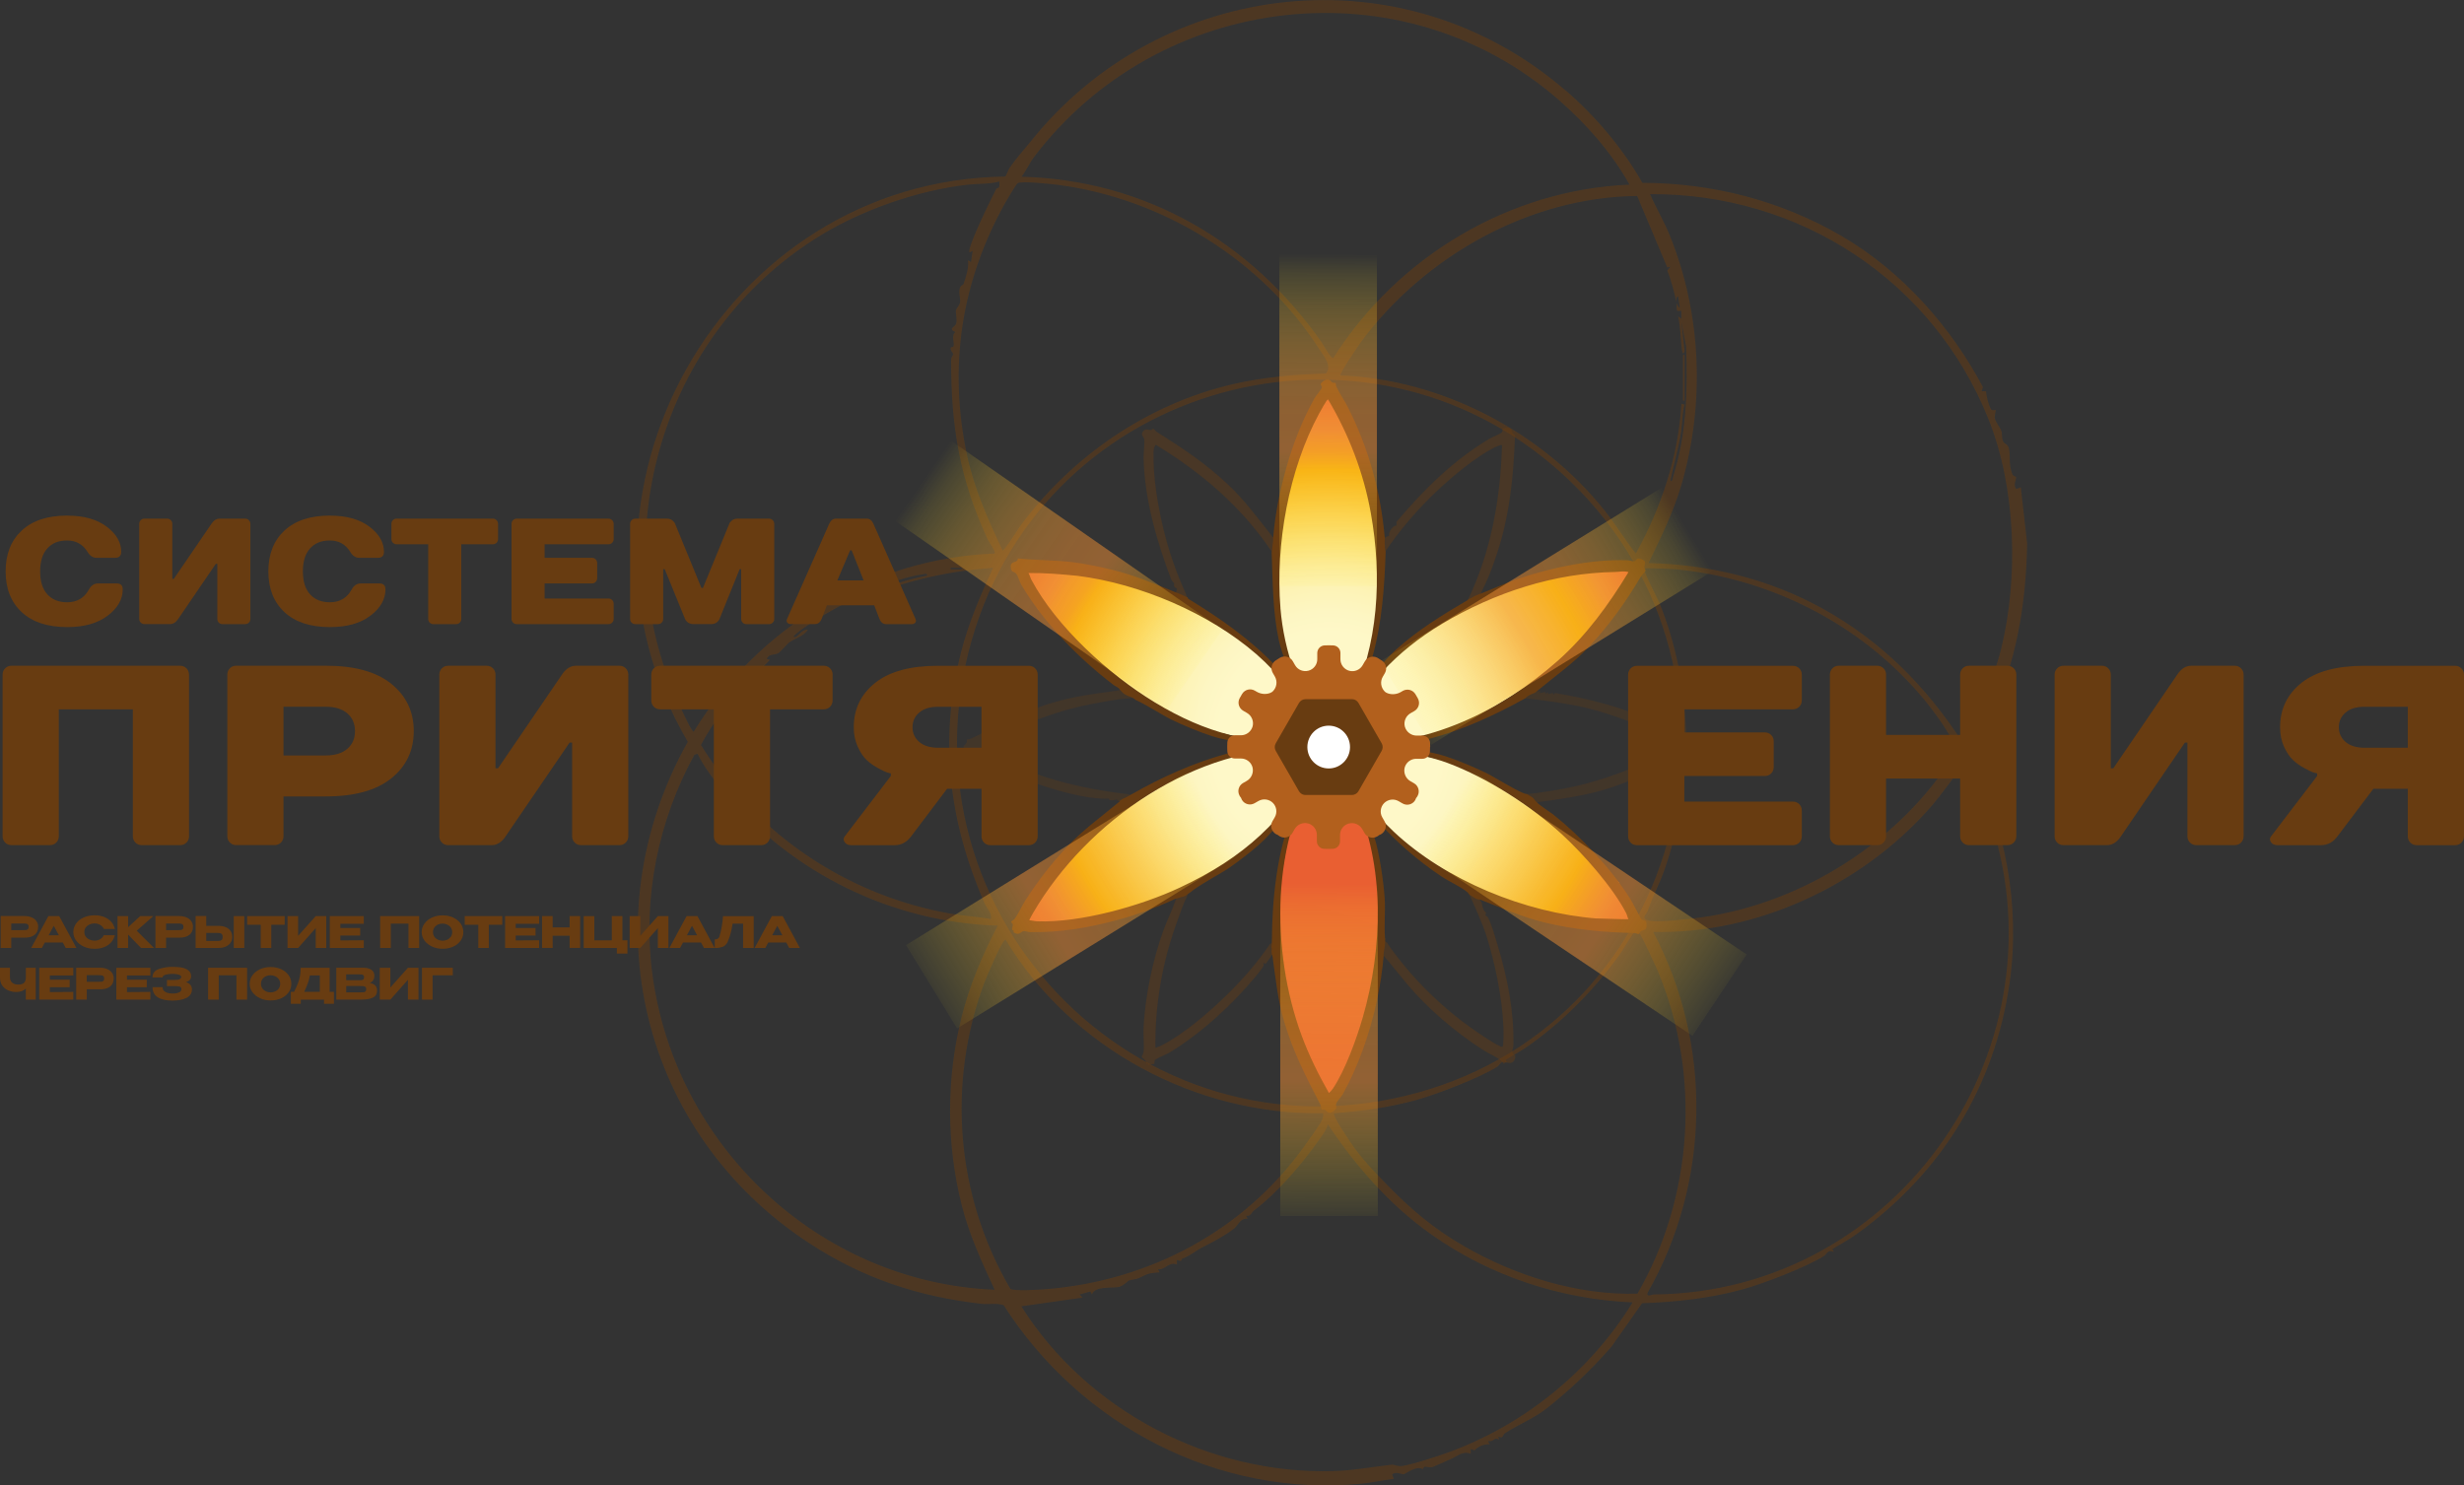 <?xml version="1.0" encoding="UTF-8"?> <svg xmlns="http://www.w3.org/2000/svg" width="136" height="82" viewBox="0 0 136 82" fill="none"><rect x="0" y="0" width="136" height="82" fill="#333333" stroke="none"/><g clip-path="url(#clip0_1137_88)"><g opacity="0.5"><path d="M86.438 5.01C88.069 6.422 89.582 8.209 90.651 10.094C94.515 10.105 98.254 11.069 101.591 12.997C105.054 14.999 107.762 18.172 109.448 21.375L109.37 21.595L109.619 21.602C109.63 21.87 109.757 22.349 109.887 22.584C109.952 22.7 110.126 22.618 110.149 22.642C110.176 22.667 110.079 22.939 110.102 23.077C110.14 23.302 110.377 23.567 110.456 23.77C110.527 23.95 110.473 24.173 110.56 24.365C110.632 24.525 110.816 24.498 110.878 24.745C110.981 25.16 110.845 25.637 111.077 26.191C111.125 26.305 111.279 26.291 111.279 26.347C111.279 26.528 111.115 26.733 111.279 26.995L111.538 26.907L111.887 30.001C111.832 33.325 111.288 36.672 109.816 39.671C109.469 40.38 108.997 41.037 108.672 41.739C110.706 45.472 111.523 50.046 110.918 54.265C110.097 59.992 107.157 64.744 102.508 68.106C102.078 68.416 101.597 68.687 101.138 68.954L101.215 69.115C100.881 68.95 100.816 69.251 100.671 69.342C99.713 69.941 97.38 70.85 96.205 71.175C94.386 71.677 92.519 71.877 90.633 71.946L88.946 74.343C87.854 75.598 86.666 76.723 85.386 77.738C84.657 78.315 83.841 78.618 83.064 79.124C82.934 79.209 82.972 79.472 82.697 79.298L82.739 79.472C82.444 79.313 82.487 79.61 82.131 79.561L82.218 79.734C81.871 79.716 81.554 79.877 81.395 80.071L81.176 79.995V80.256C80.715 80.078 80.448 80.4 80.048 80.561C79.853 80.639 79.133 80.975 79.081 80.987C78.779 81.064 78.609 80.839 78.535 81.113C78.217 80.868 77.54 81.387 77.483 81.388C77.311 81.39 77.094 81.225 76.839 81.388L76.927 81.648C76.334 81.706 75.738 81.851 75.148 81.909C67.26 82.682 59.64 78.69 55.395 72.053C54.995 71.918 54.576 72.026 54.169 71.978C50.68 71.576 47.647 70.579 44.668 68.632C35.371 62.556 32.494 50.701 37.963 40.952C30.017 27.396 39.911 9.938 55.486 9.748C55.587 9.601 55.634 9.399 55.731 9.256C56.086 8.742 56.516 8.274 56.889 7.81C64.088 -1.187 77.421 -2.787 86.433 5.015L86.438 5.01ZM86.073 5.549C77.388 -2.061 63.992 -0.439 57.069 8.672C56.818 9.004 56.644 9.432 56.375 9.758C63.19 9.929 69.057 13.349 72.926 18.869C73.044 19.038 73.449 19.802 73.591 19.767C77.139 14.173 83.29 10.475 89.942 10.194C88.944 8.421 87.59 6.881 86.071 5.549H86.073ZM55.136 10.348C55.184 10.239 55.16 10.134 55.16 10.022C54.592 10.176 53.974 10.13 53.385 10.198C50.667 10.511 47.662 11.566 45.371 12.948C37.132 17.922 33.512 28.328 36.882 37.457C37.016 37.82 38.108 40.398 38.291 40.393C41.824 34.625 48.114 30.811 54.9 30.56C54.985 30.482 54.567 29.885 54.514 29.773C52.961 26.416 52.491 23.545 52.498 19.867C52.498 19.726 52.614 19.595 52.611 19.555C52.598 19.459 52.455 19.379 52.468 19.207C52.471 19.158 52.607 19.169 52.627 19.12C52.699 18.933 52.484 18.51 52.734 18.332C52.3 18.143 52.715 18.06 52.777 17.86C52.844 17.644 52.728 17.263 52.77 17.116C52.811 16.969 52.967 16.875 52.992 16.672C53.025 16.414 52.885 16.206 52.983 15.895C53.037 15.728 53.155 15.754 53.189 15.658C53.316 15.302 53.498 14.723 53.424 14.373L53.596 14.462L53.683 13.85L53.511 13.939C53.348 13.71 54.764 10.862 54.986 10.432C55.014 10.381 55.124 10.374 55.135 10.35L55.136 10.348ZM73.188 20.624C73.537 20.186 73.067 19.662 72.805 19.254C69.652 14.355 64.177 10.96 58.404 10.207C58.049 10.159 56.37 9.978 56.171 10.114C56.073 10.181 55.563 11.052 55.462 11.236C53.052 15.574 52.327 20.257 53.383 25.164C53.777 27 54.542 28.7 55.335 30.384C55.42 30.45 56.202 29.192 56.304 29.05C59.152 25.196 63.324 22.317 68.014 21.217C69.717 20.818 71.445 20.678 73.188 20.62V20.624ZM108.332 41.003C109.133 39.312 110.013 37.617 110.462 35.784C111.422 31.849 111.263 26.924 109.764 23.164C106.705 15.487 99.317 10.666 91.074 10.718C91.408 11.479 91.844 12.212 92.157 12.983C93.922 17.329 94.115 22.271 92.804 26.77C92.363 28.283 91.671 29.673 90.989 31.083C94.361 31.168 97.635 31.959 100.588 33.592C103.837 35.389 106.325 37.9 108.336 41.005L108.332 41.003ZM92.546 16.723C92.405 16.131 92.256 15.501 92.025 14.935L92.197 14.721L92.023 14.763L90.363 10.818C84.433 10.88 78.683 14.119 75.163 18.818C75.033 18.993 73.901 20.651 73.984 20.726C79.564 20.943 85.08 23.823 88.553 28.169C89.17 28.94 89.678 29.785 90.289 30.56C91.687 28.032 92.638 25.195 92.806 22.293L92.978 22.335C92.842 22.796 92.864 23.326 92.793 23.805C92.659 24.737 92.37 25.636 92.198 26.557C92.323 26.577 92.316 26.407 92.345 26.316C93.088 24.012 93.159 21.517 93.064 19.12L92.806 17.77L92.981 19.377C92.891 19.693 92.838 19.366 92.826 19.27C92.75 18.67 92.759 18.06 92.627 17.465L92.802 17.594V17.158L92.584 17.165C92.497 17.033 92.571 16.841 92.544 16.723C92.546 16.739 92.656 17.015 92.716 16.984L92.629 16.376C92.488 16.349 92.531 16.65 92.544 16.724L92.546 16.723ZM86.698 26.595C76.054 16.307 58.373 20.747 53.86 34.605C48.861 49.956 62.712 64.626 78.271 60.315C93.061 56.216 97.776 37.301 86.698 26.594V26.595ZM53.079 31.344H52.473V31.429H53.079V31.344ZM54.815 31.342C52.477 31.52 50.166 31.999 48.002 32.904C47.783 32.914 47.794 32.89 47.984 32.797C48.953 32.328 50.117 31.992 51.173 31.774C51.193 31.614 50.989 31.7 50.895 31.712C49.365 31.907 46.941 33.082 45.597 33.881C45.125 34.162 44.331 34.648 43.935 34.998C43.859 35.066 43.684 35.191 43.932 35.169C44.093 35.044 44.351 34.697 44.583 34.777C44.349 35.133 43.859 35.251 43.57 35.458C43.451 35.543 43.095 35.966 42.986 36.044C42.789 36.187 42.42 36.06 42.326 36.385L42.5 36.428C42.31 36.615 42.126 36.809 41.936 36.996C41.869 37.062 41.713 37.051 41.659 37.105C41.599 37.163 41.603 37.352 41.466 37.483C41.297 37.644 41.156 37.481 41.026 37.646L41.2 37.731C40.238 38.758 39.346 39.878 38.688 41.126C41.717 46.04 46.781 49.447 52.475 50.44C53.211 50.569 53.956 50.6 54.688 50.743C54.775 50.427 54.457 50.13 54.343 49.87C52.374 45.345 51.817 40.872 53.039 36.033C53.451 34.401 54.12 32.857 54.818 31.335L54.815 31.342ZM104.739 37.038C101.454 33.863 97.059 31.863 92.5 31.429C92.323 31.413 90.893 31.337 90.808 31.384C90.667 31.462 90.765 31.495 90.794 31.573C91.025 32.215 91.461 32.93 91.719 33.605C93.466 38.187 93.486 43.329 91.891 47.96C91.615 48.762 91.191 49.538 90.938 50.308C90.895 50.442 90.472 50.758 91.108 50.839C91.696 50.916 93.243 50.736 93.878 50.649C99.471 49.883 104.944 46.414 107.902 41.585C107.94 41.523 108.07 41.525 108.077 41.467C107.291 39.852 106.027 38.277 104.739 37.034V37.038ZM38.506 41.612L38.327 41.667C36.336 45.301 35.47 49.529 35.993 53.664C37.208 63.265 45.234 70.804 54.9 71.202C54.196 69.687 53.497 68.168 53.084 66.54C52.231 63.171 52.227 59.551 53.066 56.179C53.507 54.407 54.229 52.708 55.073 51.1C49.248 50.925 43.709 48.205 39.983 43.745C39.446 43.102 38.866 42.369 38.504 41.614L38.506 41.612ZM91.246 51.447C94.533 57.653 94.415 65.276 90.936 71.372C90.868 71.635 91.177 71.461 91.287 71.461C104.835 71.349 114.288 57.624 109.699 44.811C109.361 43.866 108.911 42.964 108.506 42.048C107.817 42.906 107.202 43.835 106.47 44.659C102.705 48.898 96.937 51.576 91.246 51.447ZM76.468 65.314C77.804 66.704 79.094 67.805 80.777 68.779C83.63 70.429 87.064 71.516 90.378 71.419C93.462 66.078 93.891 59.353 91.519 53.65C91.403 53.372 90.577 51.556 90.466 51.485C90.369 51.422 90.298 51.425 90.201 51.485C90.103 51.545 89.521 52.534 89.369 52.741C87.978 54.642 86.398 56.265 84.471 57.66C84.04 57.97 83.559 58.241 83.1 58.507L83.178 58.669C82.844 58.504 82.778 58.805 82.634 58.896C81.675 59.495 79.343 60.404 78.168 60.728C76.687 61.137 75.168 61.347 73.637 61.456C73.512 61.599 74.604 63.156 74.779 63.398C75.318 64.138 75.85 64.671 76.468 65.316V65.314ZM73.029 61.454C66.028 61.578 59.127 57.87 55.507 51.881C55.352 51.774 54.411 54.038 54.339 54.232C52.251 59.808 52.766 66.03 55.769 71.155C55.979 71.285 57.348 71.2 57.693 71.173C63.416 70.725 68.65 67.959 72.008 63.256C72.234 62.94 72.863 62.093 72.982 61.797C73.029 61.681 73.046 61.578 73.029 61.454ZM90.117 71.899C86.134 71.73 82.236 70.442 78.987 68.139C76.698 66.517 74.839 64.392 73.29 62.064C73.226 62.352 73.011 62.635 72.839 62.879C71.867 64.265 70.547 65.814 69.189 66.847C69.066 66.939 69.053 67.163 68.778 67.114L68.862 67.279C68.433 67.253 68.353 67.627 68.126 67.812C67.645 68.201 66.978 68.551 66.432 68.825C65.956 69.062 65.741 69.307 65.238 69.493C65.202 69.505 65.276 69.712 64.958 69.545V69.808C64.508 69.629 64.305 70.131 63.916 70.07L64.003 70.242C63.6 70.278 63.452 70.267 63.083 70.452C62.671 70.659 62.765 70.576 62.336 70.685C62.24 70.708 62 71.008 61.731 71.053C61.345 71.117 60.413 70.991 60.271 71.461L60.177 71.298L59.581 71.463L59.752 71.635L56.37 72.116C60.002 77.886 66.775 81.41 73.591 81.214C74.676 81.183 75.729 80.984 76.797 80.862C76.951 80.844 77.13 80.966 77.381 80.933C77.925 80.862 79.363 80.391 79.936 80.182C84.12 78.661 87.783 75.696 90.112 71.9L90.117 71.899Z" fill="#683C11"></path><path d="M92.979 19.593H92.893V22.117H92.979V19.593Z" fill="#683C11"></path></g><path d="M73.306 21.723L74.714 24.166L75.998 28.59L76.175 32.988L75.523 36.666L74.611 38.929L73.447 40.999L73.049 40.716L71.639 38.118L70.668 34.813L70.326 31.11L70.921 26.969L71.986 23.498L73.306 21.723Z" fill="url(#paint0_radial_1137_88)"></path><path d="M73.375 60.823L71.967 58.38L70.685 53.957L70.506 49.56L71.16 45.882L72.07 43.619L73.236 41.547L73.634 41.83L75.042 44.428L76.013 47.733L76.355 51.436L75.76 55.577L74.697 59.05L73.375 60.823Z" fill="url(#paint1_radial_1137_88)"></path><path d="M90.259 50.741L87.447 50.79L82.97 49.769L79.052 47.791L76.166 45.432L74.635 43.536L73.397 41.507L73.836 41.295L76.785 41.32L80.135 42.072L83.527 43.57L86.845 46.102L89.353 48.72L90.259 50.741Z" fill="url(#paint2_radial_1137_88)"></path><path d="M56.391 31.607L59.202 31.558L63.679 32.578L67.595 34.557L70.483 36.916L72.012 38.813L73.253 40.841L72.813 41.052L69.864 41.028L66.514 40.275L63.122 38.778L59.804 36.247L57.295 33.629L56.391 31.607Z" fill="url(#paint3_radial_1137_88)"></path><path d="M56.572 50.821L57.97 48.381L61.132 45.076L64.826 42.755L68.314 41.52L70.715 41.204L73.078 41.21L73.033 41.698L71.503 44.214L69.146 46.695L66.132 48.818L62.273 50.333L58.758 51.108L56.572 50.821Z" fill="url(#paint4_radial_1137_88)"></path><path d="M90.134 31.553L88.691 33.937L85.478 37.176L81.76 39.457L78.368 40.887L75.846 41.193L73.539 41.012L73.595 40.535L75.172 38.074L77.567 35.644L80.605 33.558L84.467 32.059L87.973 31.284L90.134 31.553Z" fill="url(#paint5_radial_1137_88)"></path><g opacity="0.4"><path d="M63.119 25.285C63.172 27.59 63.868 29.954 64.654 32.021C64.658 32.032 64.804 32.19 64.812 32.21C64.817 32.226 64.774 32.3 64.806 32.371C64.85 32.462 64.956 32.478 64.964 32.493C64.967 32.5 64.953 32.54 64.945 32.587C64.916 32.7 64.889 32.763 64.913 32.772C64.998 32.805 65.41 32.953 65.497 32.984C65.557 33.006 65.473 32.877 65.452 32.774C64.918 31.6 64.493 30.382 64.197 29.125C63.891 27.831 63.642 26.312 63.669 24.982C63.673 24.835 63.687 24.663 63.797 24.558C66.271 26.058 68.471 27.935 70.111 30.335C70.145 30.381 70.234 30.495 70.234 30.486C70.243 30.391 70.288 30.214 70.305 30.121C70.321 30.029 70.332 29.969 70.325 29.876C70.321 29.836 70.325 29.798 70.326 29.758C70.33 29.727 70.207 29.595 70.169 29.544C69.419 28.599 68.703 27.621 67.824 26.79C66.538 25.574 65.341 24.788 63.855 23.846C63.786 23.803 63.705 23.69 63.671 23.676C63.617 23.652 63.579 23.738 63.539 23.739C63.407 23.743 63.246 23.645 63.119 23.779C62.926 23.986 63.098 24.097 63.143 24.207C63.204 24.356 63.112 25.039 63.117 25.287L63.119 25.285Z" fill="#683C11"></path><path d="M76.442 30.479C77.229 29.294 78.292 28.062 79.328 27.091C80.176 26.296 81.436 25.238 82.463 24.716C82.588 24.652 82.725 24.61 82.854 24.556C82.951 24.616 82.899 24.638 82.897 24.696C82.809 27.601 82.275 30.518 81.01 33.137C81.024 33.13 81.04 33.122 81.055 33.115C81.138 33.075 81.176 33.048 81.259 33.008C81.344 32.968 81.463 32.961 81.548 32.923C81.597 32.899 81.662 32.855 81.715 32.832C81.724 32.812 81.814 32.576 81.825 32.556C82.273 31.734 82.778 30.188 82.999 29.266C83.416 27.524 83.557 25.802 83.624 24.013C83.42 23.966 83.503 23.725 83.317 23.638C83.264 23.589 82.951 23.641 82.937 23.66C82.913 23.685 82.953 23.805 82.883 23.879C82.814 23.952 82.357 24.131 82.216 24.215C80.21 25.41 78.574 27.042 77.077 28.809V29.023C76.92 28.963 76.591 29.401 76.677 29.571L76.54 29.629L76.386 29.695C76.385 29.774 76.383 29.863 76.376 29.943C76.368 30.023 76.379 30.139 76.383 30.219C76.386 30.284 76.437 30.413 76.446 30.479H76.442Z" fill="#683C11"></path><path opacity="0.7" d="M93.458 40.972C93.32 40.698 93.172 40.856 92.982 40.798C92.876 40.765 92.541 40.478 92.386 40.391C91.228 39.743 89.957 39.252 88.683 38.887C87.741 38.618 86.779 38.415 85.811 38.255L85.781 38.359L85.701 38.255L85.459 38.314L85.43 38.21L85.331 38.31L85.298 38.206L84.98 38.259L85.03 38.159H85.025C85.001 38.176 84.783 38.145 84.754 38.159C84.714 38.178 84.596 38.156 84.564 38.183C84.495 38.239 84.414 38.285 84.332 38.319C84.247 38.355 84.22 38.497 84.143 38.546C85.472 38.689 87.012 38.896 88.292 39.277C89.382 39.6 91.281 40.288 92.199 40.928C92.259 40.97 92.451 41.123 92.433 41.195C92.31 41.289 92.169 41.371 92.033 41.447C90.409 42.385 88.278 43.158 86.439 43.514C85.886 43.621 84.828 43.803 84.226 43.837C84.238 43.844 84.215 43.897 84.229 43.904C84.303 43.95 84.396 43.993 84.457 44.057C84.52 44.122 84.569 44.171 84.649 44.218C84.685 44.24 84.707 44.287 84.745 44.303C85.92 44.147 87.354 43.951 88.491 43.614C90.305 43.075 91.445 42.371 93.087 41.598C93.147 41.571 93.259 41.58 93.275 41.563C93.295 41.542 93.275 41.429 93.308 41.373C93.375 41.257 93.557 41.177 93.454 40.972H93.458Z" fill="#683C11"></path><path d="M83.477 58.108C83.457 57.985 83.529 57.842 83.533 57.709C83.574 55.811 83.2 53.968 82.656 52.16C82.524 51.721 82.334 51.026 82.121 50.638C82.057 50.522 81.934 50.616 82.028 50.384C81.837 50.257 81.83 50.014 81.77 49.803C81.746 49.794 81.611 49.522 81.587 49.517C81.535 49.504 81.575 49.496 81.522 49.482C81.475 49.468 81.379 49.417 81.336 49.395C81.262 49.359 81.114 49.337 81.047 49.291C81.331 49.838 81.884 51.173 81.983 51.482C82.509 53.082 82.916 55.072 82.983 56.751C82.989 56.903 82.999 57.734 82.931 57.782C82.855 57.802 82.811 57.762 82.754 57.734C82.359 57.558 81.544 56.989 81.164 56.72C79.993 55.891 78.797 54.798 77.854 53.717C77.64 53.472 76.848 52.527 76.555 52.03C76.467 51.973 76.413 51.95 76.413 51.962C76.411 52.075 76.347 52.215 76.326 52.325C76.302 52.441 76.315 52.587 76.326 52.706C76.328 52.734 76.344 52.703 76.347 52.73C76.749 53.193 77.237 53.819 77.633 54.292C78.792 55.675 80.323 56.978 81.839 57.954C82.137 58.146 82.591 58.348 82.853 58.542C82.913 58.585 82.987 58.734 83.01 58.734C83.025 58.734 83.07 58.658 83.117 58.651C83.184 58.64 83.267 58.698 83.356 58.687C83.54 58.667 83.643 58.48 83.639 58.308C83.638 58.195 83.504 58.244 83.482 58.11L83.477 58.108Z" fill="#683C11"></path><path d="M70.226 52.49C70.226 52.452 70.208 52.431 70.21 52.392C70.21 52.36 70.194 52.298 70.19 52.266C70.186 52.227 70.208 52.097 70.212 52.06C70.213 52.039 70.119 52.1 70.087 52.128C69.364 53.191 68.516 54.153 67.592 55.042C66.63 55.969 65.337 57.076 64.155 57.691C64.095 57.722 63.797 57.861 63.771 57.832C63.751 55.421 64.155 53.096 64.984 50.843C65.12 50.476 65.306 49.908 65.496 49.536C65.559 49.389 65.641 49.248 65.547 49.277C65.442 49.31 65.042 49.522 64.939 49.564C64.927 49.569 64.905 49.654 64.871 49.743C64.668 50.306 64.399 50.848 64.196 51.409C63.607 53.055 63.22 54.953 63.117 56.7C63.093 57.112 63.162 57.68 63.12 58.059C63.108 58.181 63.014 58.295 63.014 58.357C63.014 58.38 63.305 58.558 63.274 58.731C63.392 58.642 63.357 58.781 63.399 58.789C63.459 58.763 63.697 58.745 63.712 58.729C63.735 58.703 63.695 58.584 63.766 58.507C63.842 58.426 64.4 58.201 64.563 58.103C66.024 57.217 67.409 55.996 68.572 54.744C68.78 54.521 69.718 53.476 69.756 53.28C69.765 53.238 69.705 53.173 69.72 53.162L69.865 53.207L70.1 52.877C70.25 52.692 70.221 52.683 70.212 52.601C70.208 52.561 70.222 52.527 70.221 52.489L70.226 52.49Z" fill="#683C11"></path><path opacity="0.7" d="M61.199 44.086C61.224 44.086 61.199 44.175 61.293 44.185C61.428 44.2 61.542 44.149 61.67 44.131L61.647 44.176C61.764 44.243 61.878 44.265 61.909 44.249C61.945 44.229 62.088 44.171 62.123 44.145C62.184 44.1 62.224 44.086 62.294 44.057C62.37 44.026 62.64 43.92 62.26 43.843C59.663 43.55 56.761 42.855 54.534 41.478C54.46 41.433 54.194 41.291 54.218 41.195C56.087 40.119 58.083 39.286 60.211 38.876C60.803 38.762 61.708 38.573 62.316 38.557C62.464 38.535 62.62 38.506 62.566 38.48C62.466 38.433 62.267 38.341 62.189 38.259C62.153 38.221 62.001 38.114 61.956 38.085C61.922 38.061 61.777 38.099 61.654 38.129C60.477 38.283 59.3 38.439 58.159 38.775C56.347 39.306 55.201 40.019 53.563 40.79C53.503 40.818 53.391 40.809 53.375 40.825C53.355 40.847 53.375 40.957 53.343 41.015C53.256 41.168 53.098 41.141 53.247 41.416C53.413 41.727 53.523 41.52 53.617 41.545C53.755 41.583 54.104 41.895 54.274 41.992C55.849 42.883 59.441 44.196 61.2 44.086H61.199Z" fill="#683C11"></path></g><path d="M90.608 50.758C90.546 50.7 90.107 49.818 89.984 49.625C88.923 47.947 87.248 46.165 85.693 44.935C85.632 44.886 84.849 44.369 84.833 44.289C84.829 44.289 84.827 44.285 84.824 44.283C84.744 44.233 84.708 44.151 84.647 44.082C84.583 44.011 84.495 43.971 84.415 43.92C84.366 43.89 84.316 43.864 84.269 43.832C84.265 43.832 84.26 43.832 84.256 43.832C83.97 43.832 82.459 42.879 82.048 42.681C81.379 42.358 80.479 41.974 79.777 41.747C78.815 41.436 77.814 41.387 76.828 41.166L78.88 40.79C80.752 40.299 82.507 39.478 84.193 38.548C84.225 38.511 84.26 38.477 84.297 38.45C84.368 38.399 84.453 38.355 84.533 38.321C84.616 38.285 84.713 38.257 84.786 38.199C84.804 38.185 84.818 38.17 84.835 38.156H84.833C85.8 37.346 86.845 36.623 87.709 35.697C88.836 34.492 89.72 33.258 90.564 31.836C90.629 31.725 90.785 31.589 90.814 31.529C90.855 31.446 90.76 31.409 90.758 31.326C90.754 31.135 90.911 31.012 90.649 30.89C90.282 30.722 90.333 30.972 90.21 30.985C90.082 30.996 89.944 30.93 89.812 30.927C87.85 30.87 85.751 31.31 83.894 31.919C83.052 32.195 82.26 32.58 81.432 32.886C81.356 32.925 81.285 32.972 81.207 33.008C81.168 33.028 81.128 33.044 81.092 33.066C81.07 33.079 81.043 33.093 81.021 33.11C81.019 33.113 81.018 33.117 81.016 33.122C79.635 33.935 78.253 34.779 77.062 35.857C76.319 36.53 75.742 37.355 75.08 38.105C75.308 37.477 75.584 36.853 75.765 36.209C76.279 34.38 76.42 32.346 76.481 30.45C76.472 30.422 76.463 30.395 76.456 30.366C76.438 30.288 76.44 30.204 76.436 30.123C76.432 30.036 76.421 29.951 76.429 29.863C76.434 29.798 76.434 29.735 76.434 29.669H76.429C76.21 27.156 75.537 24.737 74.404 22.493C74.21 22.112 73.932 21.713 73.756 21.335C73.729 21.275 73.738 21.163 73.722 21.146C73.7 21.125 73.588 21.146 73.532 21.114C73.445 21.063 73.449 20.981 73.313 20.954C73.174 20.927 72.952 21.072 72.901 21.19C72.872 21.255 72.974 21.311 72.957 21.395C72.939 21.488 72.634 21.849 72.552 21.992C71.885 23.177 71.373 24.5 71.003 25.808C70.645 27.071 70.379 28.359 70.276 29.673C70.272 29.669 70.269 29.664 70.267 29.66C70.267 29.686 70.267 29.711 70.27 29.736C70.279 29.831 70.27 29.921 70.249 30.012C70.227 30.116 70.231 30.221 70.22 30.326C70.214 30.381 70.202 30.435 70.189 30.488C70.249 32.099 70.245 33.781 70.587 35.356C70.793 36.307 71.276 37.167 71.527 38.107C71.164 37.686 70.838 37.228 70.459 36.82C69.048 35.312 67.336 34.126 65.582 33.055C65.569 33.03 65.559 33.004 65.548 32.979C65.519 32.968 65.49 32.955 65.463 32.943C65.401 32.914 65.342 32.885 65.28 32.859C65.177 32.816 65.074 32.776 64.973 32.73C64.973 32.73 64.973 32.734 64.975 32.734C63.79 32.253 62.622 31.754 61.375 31.453C60.717 31.295 59.899 31.121 59.234 31.039C58.22 30.914 57.187 30.936 56.171 30.827C56.211 31.103 55.764 30.93 55.786 31.291C55.808 31.642 55.97 31.52 56.095 31.678C56.184 31.789 56.279 32.128 56.379 32.297C57.639 34.414 59.527 36.334 61.476 37.824C61.588 37.909 61.758 37.943 61.819 38.094C61.821 38.094 61.823 38.096 61.825 38.098C61.87 38.129 61.904 38.17 61.939 38.21C62.015 38.295 62.116 38.353 62.219 38.401C62.326 38.45 62.441 38.48 62.543 38.54C62.592 38.569 62.635 38.602 62.678 38.638C63.222 38.878 64.264 39.537 64.604 39.702C65.276 40.028 66.206 40.419 66.915 40.645C67.855 40.947 68.858 40.997 69.824 41.215L67.773 41.591C65.9 42.1 64.121 42.901 62.44 43.861C62.436 43.861 62.432 43.861 62.427 43.861C62.402 43.881 62.376 43.901 62.344 43.915C62.268 43.951 62.199 44 62.121 44.033C62.045 44.066 61.966 44.095 61.897 44.144C61.863 44.169 61.83 44.194 61.792 44.216C61.783 44.22 61.776 44.225 61.767 44.229H61.819C60.847 45.045 59.807 45.784 58.936 46.706C58.077 47.615 57.294 48.618 56.616 49.672C56.408 49.995 56.22 50.425 56.01 50.721C55.961 50.788 55.824 50.843 55.817 50.881C55.806 50.934 55.894 50.988 55.902 51.037C55.916 51.113 55.847 51.213 55.865 51.322C55.871 51.355 55.94 51.356 55.945 51.369C55.959 51.396 55.922 51.454 55.961 51.48C56.267 51.674 56.35 51.423 56.493 51.404C56.594 51.389 56.721 51.456 56.838 51.458C58.516 51.489 60.068 51.22 61.678 50.788C62.792 50.491 63.875 50.086 64.918 49.598C64.917 49.604 64.915 49.609 64.913 49.614C64.98 49.591 65.049 49.569 65.117 49.549C65.23 49.518 65.354 49.498 65.454 49.437C65.497 49.411 65.531 49.375 65.573 49.346C65.607 49.321 65.647 49.299 65.683 49.277C66.123 48.889 67.455 48.185 67.857 47.903C68.359 47.551 68.969 47.087 69.431 46.684C70.263 45.962 70.896 45.051 71.623 44.227C71.569 44.487 71.408 44.701 71.316 44.946C70.471 47.145 70.218 49.611 70.2 51.959C70.2 51.959 70.2 51.961 70.198 51.962C70.204 52.03 70.196 52.095 70.187 52.162C70.182 52.202 70.176 52.24 70.176 52.28C70.176 52.314 70.189 52.349 70.191 52.383C70.193 52.427 70.18 52.469 70.182 52.512C70.182 52.552 70.187 52.59 70.191 52.63C70.195 52.666 70.198 52.703 70.204 52.739L70.225 52.71C70.399 53.955 70.524 55.23 70.889 56.435C71.411 58.157 72.064 59.398 72.87 60.971C72.916 61.059 72.912 61.186 72.95 61.245C72.984 61.3 73.071 61.242 73.122 61.269C73.236 61.329 73.281 61.465 73.472 61.42C73.554 61.402 73.729 61.251 73.753 61.191C73.782 61.12 73.72 61.039 73.746 60.941C73.782 60.808 74.031 60.558 74.116 60.405C74.993 58.827 75.624 56.987 76.002 55.221C76.176 54.408 76.299 53.594 76.371 52.766C76.371 52.752 76.367 52.739 76.367 52.724C76.362 52.614 76.385 52.503 76.407 52.394C76.431 52.276 76.447 52.16 76.449 52.041C76.449 51.971 76.45 51.903 76.456 51.834C76.449 51.812 76.443 51.792 76.443 51.777C76.391 51.064 76.474 50.302 76.427 49.576C76.367 48.671 76.132 47.083 75.863 46.227C75.693 45.684 75.205 44.811 75.127 44.305C75.123 44.28 75.127 44.254 75.127 44.229C75.394 44.554 75.646 44.929 75.928 45.258C75.964 45.3 76.027 45.314 76.058 45.35C77.065 46.484 78.295 47.539 79.562 48.386C79.978 48.664 80.638 48.952 80.996 49.257C81.019 49.277 81.047 49.311 81.077 49.359C81.123 49.404 81.189 49.437 81.238 49.471C81.318 49.527 81.403 49.582 81.493 49.622C81.555 49.649 81.62 49.658 81.683 49.672C81.678 49.663 81.674 49.656 81.679 49.653C82.865 50.123 84.034 50.634 85.279 50.934C86.954 51.335 88.487 51.465 90.208 51.509C90.29 51.511 90.394 51.572 90.45 51.563C90.492 51.556 90.503 51.453 90.562 51.414C90.693 51.331 90.868 51.374 90.882 51.13C90.906 50.71 90.716 50.859 90.609 50.758H90.608ZM79.595 34.436C82.468 32.721 85.787 31.627 89.152 31.576C89.387 31.573 89.622 31.507 89.885 31.584C88.801 33.373 87.552 35.087 85.983 36.477C82.838 39.261 78.797 41.228 74.523 41.052C74.398 41.046 73.751 41.006 73.728 40.892C73.769 40.774 73.816 40.651 73.876 40.542C75.306 37.895 77.015 35.978 79.597 34.436H79.595ZM70.674 33.565C70.388 30.063 71.135 25.906 72.816 22.816C72.876 22.707 73.234 22.046 73.301 22.048C74.444 23.977 75.263 26.093 75.66 28.312C76.295 31.839 76.096 35.61 74.501 38.862C74.382 39.105 73.451 40.716 73.299 40.716C73.187 40.623 73.109 40.504 73.033 40.38C71.74 38.301 70.874 36.02 70.672 33.563L70.674 33.565ZM63.703 38.751C61.217 37.243 58.299 34.592 56.925 32.001C56.864 31.883 56.838 31.749 56.766 31.634C57.677 31.623 58.583 31.701 59.485 31.79C62.921 32.228 66.73 33.843 69.352 36.12C70.552 37.163 71.881 38.798 72.597 40.215C72.722 40.464 72.863 40.732 72.872 41.019C72.744 40.99 72.61 41.059 72.496 41.059C69.043 41.064 66.658 40.545 63.7 38.751H63.703ZM65.105 49.008C62.957 50.014 59.61 50.954 57.243 50.861C57.095 50.856 56.963 50.812 56.818 50.807C56.798 50.787 56.995 50.446 57.028 50.389C59.993 45.309 66.047 41.099 72.07 41.333C72.218 41.338 72.841 41.382 72.905 41.467C72.954 41.589 72.845 41.747 72.785 41.856C70.885 45.309 68.674 47.339 65.107 49.007L65.105 49.008ZM75.212 56.187C74.863 57.382 74.264 59.037 73.585 60.075C73.518 60.177 73.44 60.26 73.35 60.34C72.766 59.313 72.243 58.253 71.834 57.143C70.137 52.53 70.104 46.261 72.983 42.106C73.04 42.024 73.342 41.614 73.424 41.67C73.825 42.489 74.387 43.289 74.769 44.111C76.463 47.778 76.328 52.36 75.212 56.185V56.187ZM88.107 50.705C84.182 50.391 79.808 48.617 76.926 45.913C75.886 44.938 74.481 43.213 73.915 41.906C73.885 41.834 73.742 41.402 73.775 41.369C73.903 41.398 74.037 41.329 74.151 41.329C75.998 41.328 78.161 41.474 79.904 42.122C82.072 42.926 84.509 44.494 86.21 46.058C87.391 47.145 89.022 48.981 89.754 50.407C89.81 50.518 89.827 50.643 89.885 50.754L88.109 50.703L88.107 50.705Z" fill="#683C11"></path><path d="M70.615 32.358H75.998V14.048H70.615V32.358Z" fill="url(#paint6_linear_1137_88)"></path><path d="M70.664 67.128H76.047V48.818H70.664V67.128Z" fill="url(#paint7_linear_1137_88)"></path><path d="M50.007 52.175L52.826 56.776L68.368 47.184L65.548 42.583L50.007 52.175Z" fill="url(#paint8_linear_1137_88)"></path><path d="M76.178 36.512L78.998 41.114L94.54 31.522L91.72 26.921L76.178 36.512Z" fill="url(#paint9_linear_1137_88)"></path><path d="M64.405 39.195L67.473 34.756L52.48 24.322L49.412 28.761L64.405 39.195Z" fill="url(#paint10_linear_1137_88)"></path><path d="M93.414 57.183L96.408 52.694L81.247 42.508L78.252 46.997L93.414 57.183Z" fill="url(#paint11_linear_1137_88)"></path><path d="M10.434 37.249V46.162C10.434 46.303 10.387 46.421 10.293 46.515C10.199 46.61 10.082 46.657 9.941 46.657H7.827C7.686 46.657 7.568 46.61 7.474 46.515C7.38 46.421 7.333 46.303 7.333 46.162V39.159H3.245V46.162C3.245 46.303 3.198 46.421 3.104 46.515C3.01 46.61 2.893 46.657 2.752 46.657H0.636C0.495 46.657 0.378 46.61 0.284 46.515C0.19 46.421 0.143 46.303 0.143 46.162V37.249C0.143 37.107 0.19 36.989 0.284 36.895C0.378 36.8 0.495 36.753 0.636 36.753H9.939C10.08 36.753 10.197 36.8 10.291 36.895C10.385 36.989 10.432 37.107 10.432 37.249H10.434Z" fill="#683C11"></path><path d="M21.596 37.751C22.423 38.415 22.837 39.286 22.837 40.36C22.837 41.435 22.423 42.306 21.596 42.97C20.77 43.634 19.562 43.968 17.973 43.968H15.648V46.16C15.648 46.301 15.601 46.419 15.507 46.513C15.413 46.608 15.295 46.655 15.154 46.655H13.04C12.899 46.655 12.782 46.608 12.688 46.513C12.594 46.419 12.547 46.301 12.547 46.16V37.247C12.547 37.105 12.594 36.987 12.688 36.893C12.782 36.798 12.899 36.751 13.04 36.751H17.975C19.562 36.751 20.77 37.083 21.598 37.749L21.596 37.751ZM15.648 41.705H17.973C18.49 41.705 18.89 41.582 19.172 41.337C19.454 41.092 19.595 40.767 19.595 40.36C19.595 39.954 19.454 39.629 19.172 39.384C18.89 39.139 18.49 39.016 17.973 39.016H15.648V41.703V41.705Z" fill="#683C11"></path><path d="M31.578 40.997H31.437L27.913 46.161C27.696 46.492 27.439 46.657 27.137 46.657H24.742C24.601 46.657 24.483 46.61 24.389 46.515C24.295 46.421 24.248 46.303 24.248 46.161V37.248C24.248 37.107 24.295 36.989 24.389 36.895C24.483 36.8 24.601 36.753 24.742 36.753H26.855C26.996 36.753 27.114 36.8 27.208 36.895C27.302 36.989 27.349 37.107 27.349 37.248V42.413H27.49L31.014 37.248C31.231 36.918 31.488 36.753 31.79 36.753H34.185C34.326 36.753 34.444 36.8 34.538 36.895C34.632 36.989 34.679 37.107 34.679 37.248V46.161C34.679 46.303 34.632 46.421 34.538 46.515C34.444 46.61 34.326 46.657 34.185 46.657H32.072C31.931 46.657 31.813 46.61 31.719 46.515C31.625 46.421 31.578 46.303 31.578 46.161V40.997Z" fill="#683C11"></path><path d="M45.955 37.248V38.664C45.955 38.805 45.908 38.923 45.814 39.018C45.72 39.112 45.602 39.159 45.461 39.159H42.502V46.161C42.502 46.303 42.455 46.421 42.361 46.515C42.267 46.61 42.149 46.657 42.008 46.657H39.894C39.753 46.657 39.636 46.61 39.542 46.515C39.448 46.421 39.401 46.303 39.401 46.161V39.159H36.441C36.3 39.159 36.182 39.112 36.088 39.018C35.994 38.923 35.947 38.805 35.947 38.664V37.248C35.947 37.107 35.994 36.989 36.088 36.895C36.182 36.8 36.3 36.753 36.441 36.753H45.463C45.604 36.753 45.722 36.8 45.816 36.895C45.91 36.989 45.957 37.107 45.957 37.248H45.955Z" fill="#683C11"></path><path d="M49.169 42.696C49.113 42.687 49.041 42.667 48.95 42.639C48.862 42.61 48.699 42.534 48.464 42.405C48.229 42.278 48.019 42.13 47.836 41.959C47.654 41.788 47.489 41.543 47.343 41.224C47.196 40.903 47.124 40.545 47.124 40.15C47.124 39.141 47.518 38.323 48.308 37.695C49.099 37.067 50.254 36.755 51.776 36.755H56.781C56.922 36.755 57.04 36.802 57.134 36.897C57.228 36.991 57.275 37.109 57.275 37.25V46.163C57.275 46.305 57.228 46.423 57.134 46.517C57.04 46.611 56.922 46.659 56.781 46.659H54.667C54.526 46.659 54.409 46.611 54.315 46.517C54.221 46.423 54.174 46.305 54.174 46.163V43.547H52.272L50.297 46.163C50.053 46.493 49.748 46.659 49.38 46.659H46.985C46.815 46.659 46.694 46.602 46.618 46.488C46.542 46.376 46.547 46.267 46.632 46.163L49.169 42.839V42.697V42.696ZM51.776 41.28H54.172V39.018H51.776C51.335 39.018 50.99 39.123 50.74 39.335C50.491 39.547 50.366 39.818 50.366 40.148C50.366 40.478 50.491 40.749 50.74 40.961C50.99 41.173 51.335 41.279 51.776 41.279V41.28Z" fill="#683C11"></path><path d="M99.45 37.248V38.664C99.45 38.805 99.403 38.923 99.309 39.018C99.215 39.112 99.097 39.159 98.956 39.159H92.966V40.433H97.407C97.548 40.433 97.665 40.48 97.759 40.575C97.853 40.669 97.9 40.787 97.9 40.928V42.344C97.9 42.485 97.853 42.603 97.759 42.697C97.665 42.792 97.548 42.839 97.407 42.839H92.966V44.254H98.956C99.097 44.254 99.215 44.301 99.309 44.396C99.403 44.49 99.45 44.608 99.45 44.75V46.165C99.45 46.307 99.403 46.425 99.309 46.519C99.215 46.613 99.097 46.66 98.956 46.66H90.357C90.216 46.66 90.098 46.613 90.004 46.519C89.91 46.425 89.863 46.307 89.863 46.165V37.252C89.863 37.111 89.91 36.993 90.004 36.898C90.098 36.804 90.216 36.757 90.357 36.757H98.956C99.097 36.757 99.215 36.804 99.309 36.898C99.403 36.993 99.45 37.111 99.45 37.252V37.248Z" fill="#683C11"></path><path d="M111.29 37.248V46.161C111.29 46.303 111.243 46.421 111.149 46.515C111.055 46.61 110.937 46.657 110.796 46.657H108.683C108.541 46.657 108.424 46.61 108.33 46.515C108.236 46.421 108.189 46.303 108.189 46.161V42.979H104.101V46.161C104.101 46.303 104.054 46.421 103.96 46.515C103.866 46.61 103.748 46.657 103.607 46.657H101.494C101.353 46.657 101.235 46.61 101.141 46.515C101.047 46.421 101 46.303 101 46.161V37.248C101 37.107 101.047 36.989 101.141 36.895C101.235 36.8 101.353 36.753 101.494 36.753H103.607C103.748 36.753 103.866 36.8 103.96 36.895C104.054 36.989 104.101 37.107 104.101 37.248V40.573H108.189V37.248C108.189 37.107 108.236 36.989 108.33 36.895C108.424 36.8 108.541 36.753 108.683 36.753H110.796C110.937 36.753 111.055 36.8 111.149 36.895C111.243 36.989 111.29 37.107 111.29 37.248Z" fill="#683C11"></path><path d="M120.734 40.997H120.593L117.069 46.161C116.852 46.492 116.596 46.657 116.294 46.657H113.898C113.757 46.657 113.639 46.61 113.545 46.515C113.451 46.421 113.404 46.303 113.404 46.161V37.248C113.404 37.107 113.451 36.989 113.545 36.895C113.639 36.8 113.757 36.753 113.898 36.753H116.012C116.153 36.753 116.27 36.8 116.364 36.895C116.458 36.989 116.505 37.107 116.505 37.248V42.413H116.646L120.17 37.248C120.387 36.918 120.644 36.753 120.946 36.753H123.341C123.483 36.753 123.6 36.8 123.694 36.895C123.788 36.989 123.835 37.107 123.835 37.248V46.161C123.835 46.303 123.788 46.421 123.694 46.515C123.6 46.61 123.483 46.657 123.341 46.657H121.228C121.087 46.657 120.969 46.61 120.875 46.515C120.781 46.421 120.734 46.303 120.734 46.161V40.997Z" fill="#683C11"></path><path d="M127.894 42.696C127.838 42.687 127.765 42.667 127.675 42.639C127.586 42.61 127.424 42.534 127.188 42.405C126.953 42.278 126.744 42.13 126.561 41.959C126.378 41.788 126.214 41.543 126.067 41.224C125.921 40.903 125.849 40.545 125.849 40.15C125.849 39.141 126.243 38.323 127.033 37.695C127.823 37.067 128.978 36.755 130.501 36.755H135.506C135.647 36.755 135.764 36.802 135.858 36.897C135.952 36.991 135.999 37.109 135.999 37.25V46.163C135.999 46.305 135.952 46.423 135.858 46.517C135.764 46.611 135.647 46.659 135.506 46.659H133.392C133.251 46.659 133.133 46.611 133.039 46.517C132.945 46.423 132.898 46.305 132.898 46.163V43.547H130.996L129.022 46.163C128.778 46.493 128.472 46.659 128.105 46.659H125.709C125.539 46.659 125.418 46.602 125.342 46.488C125.266 46.376 125.272 46.267 125.357 46.163L127.894 42.839V42.697V42.696ZM130.503 41.28H132.898V39.018H130.503C130.061 39.018 129.716 39.123 129.467 39.335C129.217 39.547 129.092 39.818 129.092 40.148C129.092 40.478 129.217 40.749 129.467 40.961C129.716 41.173 130.061 41.279 130.503 41.279V41.28Z" fill="#683C11"></path><path d="M3.708 28.466C4.625 28.466 5.351 28.669 5.887 29.074C6.422 29.479 6.691 29.941 6.691 30.462C6.691 30.683 6.581 30.794 6.36 30.794H5.324C5.125 30.794 4.959 30.683 4.827 30.462C4.567 30.047 4.194 29.838 3.708 29.838C3.222 29.838 2.88 29.983 2.614 30.275C2.348 30.566 2.216 30.988 2.216 31.544C2.216 32.099 2.348 32.52 2.614 32.812C2.88 33.104 3.243 33.249 3.708 33.249C4.249 33.249 4.65 33.013 4.91 32.542C5.031 32.32 5.198 32.21 5.408 32.21H6.444C6.664 32.21 6.774 32.32 6.774 32.542C6.774 33.084 6.498 33.567 5.946 33.988C5.393 34.409 4.648 34.619 3.708 34.619C2.625 34.619 1.788 34.343 1.196 33.792C0.605 33.24 0.311 32.491 0.311 31.542C0.311 30.593 0.605 29.843 1.196 29.292C1.788 28.74 2.625 28.464 3.708 28.464V28.466Z" fill="#683C11"></path><path d="M11.994 31.128H11.911L9.839 34.164C9.712 34.358 9.56 34.454 9.383 34.454H7.975C7.892 34.454 7.823 34.427 7.767 34.371C7.711 34.314 7.684 34.245 7.684 34.162V28.924C7.684 28.84 7.711 28.771 7.767 28.715C7.823 28.66 7.892 28.631 7.975 28.631H9.219C9.302 28.631 9.371 28.659 9.427 28.715C9.481 28.771 9.51 28.84 9.51 28.924V31.959H9.593L11.665 28.924C11.791 28.729 11.943 28.633 12.121 28.633H13.529C13.612 28.633 13.681 28.66 13.737 28.717C13.791 28.773 13.82 28.842 13.82 28.925V34.164C13.82 34.247 13.793 34.316 13.737 34.373C13.681 34.429 13.612 34.456 13.529 34.456H12.285C12.202 34.456 12.133 34.429 12.077 34.373C12.021 34.316 11.994 34.247 11.994 34.164V31.128Z" fill="#683C11"></path><path d="M18.21 28.466C19.127 28.466 19.853 28.669 20.389 29.074C20.924 29.479 21.193 29.941 21.193 30.462C21.193 30.683 21.083 30.794 20.862 30.794H19.826C19.627 30.794 19.461 30.683 19.329 30.462C19.069 30.047 18.696 29.838 18.21 29.838C17.724 29.838 17.382 29.983 17.116 30.275C16.85 30.566 16.718 30.988 16.718 31.544C16.718 32.099 16.85 32.52 17.116 32.812C17.382 33.104 17.745 33.249 18.21 33.249C18.75 33.249 19.152 33.013 19.412 32.542C19.533 32.32 19.7 32.21 19.91 32.21H20.945C21.166 32.21 21.276 32.32 21.276 32.542C21.276 33.084 21 33.567 20.448 33.988C19.895 34.409 19.15 34.619 18.21 34.619C17.127 34.619 16.29 34.343 15.698 33.792C15.107 33.24 14.812 32.491 14.812 31.542C14.812 30.593 15.107 29.843 15.698 29.292C16.29 28.74 17.127 28.464 18.21 28.464V28.466Z" fill="#683C11"></path><path d="M27.491 28.924V29.755C27.491 29.838 27.463 29.907 27.407 29.963C27.351 30.019 27.283 30.047 27.2 30.047H25.46V34.164C25.46 34.247 25.433 34.316 25.377 34.373C25.321 34.429 25.252 34.456 25.169 34.456H23.925C23.842 34.456 23.773 34.429 23.717 34.373C23.661 34.316 23.634 34.247 23.634 34.164V30.047H21.895C21.811 30.047 21.743 30.019 21.687 29.963C21.631 29.907 21.604 29.838 21.604 29.755V28.924C21.604 28.84 21.631 28.771 21.687 28.715C21.743 28.66 21.811 28.631 21.895 28.631H27.198C27.281 28.631 27.35 28.659 27.406 28.715C27.462 28.771 27.489 28.84 27.489 28.924H27.491Z" fill="#683C11"></path><path d="M33.872 28.924V29.755C33.872 29.838 33.845 29.907 33.789 29.963C33.733 30.019 33.664 30.047 33.581 30.047H30.059V30.794H32.67C32.753 30.794 32.822 30.822 32.877 30.878C32.932 30.934 32.961 31.003 32.961 31.086V31.917C32.961 32.001 32.934 32.07 32.877 32.126C32.822 32.182 32.753 32.21 32.67 32.21H30.059V33.041H33.581C33.664 33.041 33.733 33.068 33.789 33.124C33.845 33.18 33.872 33.249 33.872 33.333V34.164C33.872 34.247 33.845 34.316 33.789 34.373C33.733 34.429 33.664 34.456 33.581 34.456H28.526C28.442 34.456 28.374 34.429 28.317 34.373C28.262 34.316 28.234 34.247 28.234 34.164V28.925C28.234 28.842 28.262 28.773 28.317 28.717C28.374 28.662 28.442 28.633 28.526 28.633H33.581C33.664 28.633 33.733 28.66 33.789 28.717C33.845 28.773 33.872 28.842 33.872 28.925V28.924Z" fill="#683C11"></path><path d="M39.267 34.454H38.264C38.148 34.454 38.05 34.423 37.969 34.363C37.889 34.302 37.835 34.236 37.808 34.164L36.689 31.42H36.605V34.164C36.605 34.247 36.578 34.316 36.522 34.373C36.466 34.429 36.398 34.456 36.314 34.456H35.07C34.987 34.456 34.919 34.429 34.862 34.373C34.806 34.316 34.779 34.247 34.779 34.164V28.925C34.779 28.842 34.806 28.773 34.862 28.717C34.919 28.662 34.987 28.633 35.07 28.633H36.81C36.925 28.633 37.023 28.664 37.105 28.724C37.184 28.786 37.238 28.851 37.265 28.924L38.715 32.458H38.799L40.249 28.924C40.276 28.851 40.33 28.786 40.41 28.724C40.489 28.662 40.589 28.633 40.704 28.633H42.444C42.527 28.633 42.596 28.66 42.652 28.717C42.706 28.773 42.735 28.842 42.735 28.925V34.164C42.735 34.247 42.708 34.316 42.652 34.373C42.596 34.429 42.527 34.456 42.444 34.456H41.2C41.117 34.456 41.048 34.429 40.992 34.373C40.936 34.316 40.909 34.247 40.909 34.164V31.42H40.825L39.715 34.164C39.688 34.236 39.634 34.302 39.554 34.363C39.475 34.425 39.375 34.454 39.26 34.454H39.267Z" fill="#683C11"></path><path d="M48.54 34.164L48.251 33.416H45.64L45.35 34.164C45.273 34.358 45.148 34.454 44.978 34.454H43.653C43.564 34.454 43.497 34.427 43.454 34.371C43.409 34.314 43.407 34.245 43.445 34.162L45.764 28.924C45.853 28.729 45.978 28.633 46.137 28.633H47.837C48.003 28.633 48.126 28.727 48.209 28.916L50.529 34.164C50.567 34.247 50.565 34.316 50.52 34.373C50.475 34.429 50.41 34.456 50.321 34.456H48.912C48.741 34.456 48.618 34.36 48.54 34.166V34.164ZM46.923 30.379L46.218 32.043H47.668L47.005 30.379H46.922H46.923Z" fill="#683C11"></path><path d="M1.749 50.647C1.861 50.696 1.95 50.765 2.012 50.852C2.073 50.941 2.106 51.042 2.106 51.157V51.166C2.106 51.356 2.04 51.503 1.912 51.607C1.782 51.71 1.607 51.763 1.382 51.763H0.621V52.331H0.037V50.572H1.361C1.507 50.572 1.637 50.598 1.749 50.647ZM1.44 51.342C1.48 51.336 1.514 51.322 1.541 51.297C1.569 51.271 1.581 51.229 1.581 51.171C1.581 51.113 1.569 51.068 1.541 51.041C1.514 51.013 1.48 50.997 1.437 50.992C1.393 50.984 1.333 50.983 1.256 50.983H1.178C1.147 50.983 1.091 50.983 1.012 50.983C0.932 50.983 0.802 50.983 0.621 50.983V51.349H1.256C1.337 51.349 1.399 51.347 1.438 51.342H1.44Z" fill="#683C11"></path><path d="M4.218 52.333H3.628L3.466 52.031H2.473L2.31 52.333H1.721L2.67 50.574H3.268L4.218 52.333ZM2.968 51.111L2.684 51.634H3.25L2.968 51.111Z" fill="#683C11"></path><path d="M4.201 50.981C4.304 50.839 4.445 50.729 4.624 50.649C4.803 50.569 5.002 50.529 5.219 50.529C5.414 50.529 5.591 50.56 5.748 50.623C5.906 50.687 6.036 50.774 6.137 50.886C6.238 50.999 6.305 51.133 6.338 51.284H5.732C5.708 51.22 5.669 51.166 5.613 51.119C5.557 51.072 5.493 51.037 5.425 51.013C5.356 50.99 5.287 50.977 5.22 50.977C5.126 50.977 5.036 50.995 4.949 51.033C4.862 51.072 4.79 51.126 4.736 51.199C4.682 51.271 4.654 51.356 4.654 51.454C4.654 51.552 4.682 51.638 4.736 51.71C4.79 51.783 4.859 51.837 4.945 51.873C5.032 51.912 5.123 51.93 5.222 51.93C5.331 51.93 5.432 51.904 5.524 51.852C5.616 51.799 5.685 51.725 5.728 51.629H6.338C6.303 51.779 6.235 51.912 6.133 52.024C6.032 52.137 5.904 52.225 5.748 52.287C5.591 52.349 5.416 52.38 5.22 52.38C5.003 52.38 4.806 52.34 4.627 52.258C4.448 52.176 4.305 52.066 4.202 51.926C4.098 51.785 4.047 51.629 4.047 51.456C4.047 51.284 4.099 51.122 4.202 50.981H4.201Z" fill="#683C11"></path><path d="M7.546 51.38L8.501 52.333H7.783L7.072 51.596V52.333H6.486V50.574H7.072V51.186L7.739 50.574H8.464L7.546 51.38Z" fill="#683C11"></path><path d="M10.294 50.647C10.406 50.696 10.495 50.765 10.556 50.852C10.618 50.941 10.65 51.042 10.65 51.157V51.166C10.65 51.356 10.585 51.503 10.457 51.607C10.327 51.71 10.151 51.763 9.927 51.763H9.166V52.331H8.58V50.572H9.904C10.05 50.572 10.18 50.598 10.292 50.647H10.294ZM9.985 51.342C10.025 51.336 10.059 51.322 10.086 51.297C10.113 51.271 10.126 51.229 10.126 51.171C10.126 51.113 10.113 51.068 10.086 51.041C10.059 51.013 10.025 50.997 9.981 50.992C9.938 50.984 9.878 50.983 9.801 50.983H9.723C9.692 50.983 9.636 50.983 9.556 50.983C9.477 50.983 9.347 50.983 9.166 50.983V51.349H9.801C9.882 51.349 9.943 51.347 9.983 51.342H9.985Z" fill="#683C11"></path><path d="M12.07 51.115C12.22 51.115 12.35 51.139 12.462 51.186C12.574 51.233 12.661 51.304 12.724 51.395C12.788 51.487 12.818 51.596 12.818 51.725V51.734C12.818 51.852 12.788 51.955 12.724 52.046C12.663 52.137 12.574 52.206 12.462 52.256C12.35 52.307 12.22 52.331 12.072 52.331H10.797V50.572H11.383V51.115H12.07ZM12.218 51.908C12.267 51.877 12.29 51.817 12.29 51.725C12.29 51.659 12.278 51.612 12.254 51.58C12.231 51.547 12.198 51.527 12.16 51.518C12.12 51.509 12.068 51.503 11.999 51.503H11.383V51.95C11.569 51.95 11.699 51.95 11.775 51.95C11.849 51.95 11.902 51.95 11.927 51.95H11.997C12.095 51.95 12.169 51.935 12.216 51.904L12.218 51.908ZM12.902 52.333V50.574H13.484V52.333H12.902Z" fill="#683C11"></path><path d="M15.713 50.574V51.051H14.973V52.333H14.391V51.051H13.643V50.574H15.713ZM13.643 51.05V50.574H15.713L13.643 51.05Z" fill="#683C11"></path><path d="M16.455 50.574V51.665L17.426 50.574H18.008V52.333H17.426V51.238L16.455 52.333H15.869V50.574H16.455Z" fill="#683C11"></path><path d="M19.881 51.648H18.787V51.917L20.08 51.908V52.333H18.201V50.574H20.08V50.999H18.787V51.231H19.881V51.647V51.648Z" fill="#683C11"></path><path d="M23.134 50.574V52.333H22.546V50.99H21.57V52.333H20.982V50.574H23.132H23.134Z" fill="#683C11"></path><path d="M25.015 50.656C25.188 50.736 25.326 50.846 25.425 50.986C25.525 51.126 25.573 51.284 25.573 51.46C25.573 51.636 25.525 51.792 25.425 51.93C25.326 52.068 25.19 52.178 25.017 52.258C24.843 52.338 24.648 52.378 24.431 52.378C24.214 52.378 24.029 52.338 23.852 52.258C23.675 52.178 23.536 52.068 23.431 51.928C23.328 51.788 23.275 51.632 23.275 51.458C23.275 51.284 23.328 51.126 23.431 50.984C23.534 50.843 23.673 50.732 23.85 50.652C24.026 50.572 24.219 50.533 24.427 50.533C24.635 50.533 24.839 50.572 25.013 50.652L25.015 50.656ZM24.686 51.879C24.767 51.841 24.832 51.786 24.883 51.716C24.933 51.645 24.959 51.56 24.959 51.462C24.959 51.364 24.933 51.278 24.881 51.206C24.83 51.133 24.763 51.079 24.68 51.042C24.597 51.006 24.512 50.986 24.425 50.986C24.338 50.986 24.25 51.004 24.169 51.042C24.087 51.081 24.022 51.135 23.973 51.208C23.924 51.28 23.899 51.364 23.899 51.46C23.899 51.556 23.924 51.643 23.975 51.714C24.026 51.785 24.091 51.839 24.172 51.877C24.254 51.915 24.338 51.933 24.429 51.933C24.519 51.933 24.602 51.915 24.684 51.877L24.686 51.879Z" fill="#683C11"></path><path d="M27.721 50.574V51.051H26.981V52.333H26.399V51.051H25.65V50.574H27.721ZM25.65 51.05V50.574H27.721L25.65 51.05Z" fill="#683C11"></path><path d="M29.559 51.648H28.465V51.917L29.758 51.908V52.333H27.879V50.574H29.758V50.999H28.465V51.231H29.559V51.647V51.648Z" fill="#683C11"></path><path d="M30.504 51.199H31.439V50.572H32.021V52.331H31.439V51.658H30.504V52.331H29.918V50.572H30.504V51.199Z" fill="#683C11"></path><path d="M33.768 50.574H34.354V51.91H34.632V52.643H34.047V52.334H32.217V50.576H32.803V51.912H33.768V50.576V50.574Z" fill="#683C11"></path><path d="M35.34 50.574V51.665L36.311 50.574H36.893V52.333H36.311V51.238L35.34 52.333H34.754V50.574H35.34Z" fill="#683C11"></path><path d="M39.444 52.333H38.855L38.692 52.031H37.699L37.537 52.333H36.947L37.897 50.574H38.495L39.444 52.333ZM38.195 51.111L37.911 51.634H38.477L38.195 51.111Z" fill="#683C11"></path><path d="M41.601 50.574V52.333H41.015V50.99H40.437C40.402 51.197 40.366 51.374 40.328 51.523C40.29 51.672 40.236 51.826 40.167 51.988C40.097 52.138 39.997 52.235 39.871 52.275C39.744 52.314 39.645 52.334 39.572 52.334C39.5 52.334 39.46 52.334 39.451 52.334V51.861C39.527 51.861 39.585 51.846 39.625 51.817C39.664 51.788 39.694 51.746 39.71 51.696C39.813 51.36 39.878 50.986 39.907 50.576H41.603L41.601 50.574Z" fill="#683C11"></path><path d="M44.149 52.333H43.56L43.397 52.031H42.404L42.242 52.333H41.652L42.602 50.574H43.2L44.149 52.333ZM42.902 51.111L42.618 51.634H43.184L42.902 51.111Z" fill="#683C11"></path><path d="M1.425 53.427H1.973V55.185H1.425V54.572C1.3 54.7 1.123 54.764 0.895 54.764C0.745 54.764 0.602 54.735 0.465 54.681C0.329 54.624 0.217 54.537 0.13 54.417C0.043 54.298 0 54.147 0 53.968V53.429H0.55V53.96C0.55 54.08 0.589 54.176 0.671 54.247C0.752 54.318 0.866 54.354 1.014 54.354C1.163 54.354 1.262 54.321 1.329 54.256C1.394 54.191 1.427 54.094 1.427 53.966V53.427H1.425Z" fill="#683C11"></path><path d="M3.846 54.501H2.752V54.77L4.045 54.76V55.185H2.166V53.427H4.045V53.851H2.752V54.084H3.846V54.499V54.501Z" fill="#683C11"></path><path d="M5.919 53.499C6.031 53.548 6.12 53.617 6.181 53.704C6.243 53.793 6.275 53.895 6.275 54.009V54.018C6.275 54.209 6.21 54.356 6.082 54.459C5.952 54.563 5.776 54.615 5.552 54.615H4.791V55.183H4.205V53.425H5.529C5.675 53.425 5.805 53.45 5.917 53.499H5.919ZM5.608 54.194C5.648 54.189 5.682 54.174 5.709 54.149C5.737 54.123 5.749 54.082 5.749 54.024C5.749 53.966 5.737 53.92 5.709 53.893C5.682 53.866 5.648 53.849 5.605 53.844C5.561 53.837 5.501 53.835 5.424 53.835H5.346C5.315 53.835 5.259 53.835 5.18 53.835C5.1 53.835 4.97 53.835 4.789 53.835V54.202H5.424C5.505 54.202 5.567 54.2 5.606 54.194H5.608Z" fill="#683C11"></path><path d="M8.102 54.501H7.008V54.77L8.3 54.76V55.185H6.422V53.427H8.3V53.851H7.008V54.084H8.102V54.499V54.501Z" fill="#683C11"></path><path d="M10.298 55.085C10.101 55.187 9.845 55.238 9.526 55.238C9.168 55.238 8.893 55.176 8.704 55.054C8.514 54.931 8.42 54.746 8.42 54.499H8.975C8.975 54.621 9.029 54.71 9.136 54.766C9.242 54.822 9.373 54.849 9.526 54.847C9.66 54.851 9.776 54.833 9.87 54.793C9.964 54.753 10.013 54.69 10.014 54.603C10.014 54.559 10.002 54.525 9.978 54.501C9.955 54.477 9.917 54.463 9.866 54.454C9.816 54.445 9.745 54.441 9.653 54.441H9.215V54.098H9.653C9.779 54.098 9.87 54.082 9.922 54.051C9.975 54.02 10.004 53.98 10.004 53.935C10.004 53.877 9.958 53.833 9.864 53.806C9.772 53.779 9.658 53.764 9.525 53.762C9.371 53.762 9.241 53.779 9.134 53.811C9.027 53.844 8.973 53.895 8.973 53.962H8.418C8.418 53.733 8.532 53.579 8.763 53.498C8.993 53.416 9.246 53.376 9.525 53.376C9.693 53.376 9.852 53.387 9.996 53.409C10.143 53.43 10.271 53.479 10.382 53.557C10.492 53.635 10.548 53.75 10.548 53.902C10.548 54.055 10.454 54.163 10.264 54.22C10.468 54.281 10.58 54.408 10.595 54.601V54.606C10.595 54.826 10.494 54.987 10.297 55.089L10.298 55.085Z" fill="#683C11"></path><path d="M13.638 53.427V55.185H13.05V53.842H12.074V55.185H11.486V53.427H13.636H13.638Z" fill="#683C11"></path><path d="M15.521 53.508C15.694 53.588 15.832 53.699 15.931 53.839C16.03 53.978 16.079 54.136 16.079 54.312C16.079 54.488 16.03 54.644 15.931 54.782C15.832 54.92 15.696 55.031 15.522 55.111C15.349 55.191 15.154 55.23 14.937 55.23C14.72 55.23 14.535 55.191 14.358 55.111C14.181 55.031 14.042 54.92 13.937 54.78C13.834 54.641 13.781 54.485 13.781 54.31C13.781 54.136 13.834 53.978 13.937 53.837C14.04 53.695 14.179 53.585 14.356 53.505C14.532 53.425 14.725 53.385 14.933 53.385C15.141 53.385 15.345 53.425 15.519 53.505L15.521 53.508ZM15.191 54.731C15.273 54.693 15.338 54.639 15.389 54.568C15.439 54.497 15.465 54.412 15.465 54.314C15.465 54.216 15.439 54.131 15.387 54.058C15.336 53.986 15.269 53.931 15.186 53.895C15.103 53.859 15.018 53.839 14.931 53.839C14.844 53.839 14.756 53.857 14.674 53.895C14.593 53.933 14.528 53.987 14.479 54.06C14.43 54.133 14.405 54.216 14.405 54.312C14.405 54.408 14.43 54.495 14.481 54.566C14.532 54.637 14.597 54.691 14.678 54.73C14.759 54.768 14.844 54.786 14.935 54.786C15.025 54.786 15.108 54.768 15.19 54.73L15.191 54.731Z" fill="#683C11"></path><path d="M18.197 54.757H18.432V55.414H17.884V55.187H16.601V55.414H16.053V54.757H16.228C16.313 54.59 16.382 54.441 16.434 54.31C16.487 54.18 16.526 54.042 16.554 53.898C16.581 53.755 16.595 53.597 16.595 53.427H18.194V54.759L18.197 54.757ZM17.105 53.846C17.08 53.998 17.042 54.144 16.991 54.283C16.941 54.423 16.872 54.581 16.789 54.757H17.653V53.849H17.105V53.846Z" fill="#683C11"></path><path d="M20.709 54.401C20.777 54.467 20.81 54.561 20.81 54.682V54.691C20.81 54.871 20.736 54.996 20.589 55.071C20.443 55.145 20.23 55.181 19.953 55.183H18.562V53.425H20.061C20.244 53.425 20.39 53.465 20.499 53.539C20.607 53.614 20.662 53.719 20.662 53.855V53.864C20.662 53.968 20.64 54.051 20.598 54.116C20.555 54.182 20.492 54.229 20.407 54.261C20.539 54.289 20.64 54.334 20.707 54.401H20.709ZM19.962 54.109C20 54.105 20.031 54.091 20.056 54.067C20.081 54.044 20.096 54.004 20.096 53.947C20.096 53.897 20.083 53.86 20.058 53.839C20.032 53.817 20 53.802 19.96 53.797C19.92 53.791 19.863 53.79 19.787 53.79H19.108V54.113C19.271 54.113 19.378 54.113 19.43 54.114H19.785C19.864 54.114 19.922 54.113 19.958 54.109H19.962ZM20.065 54.78C20.108 54.775 20.145 54.759 20.172 54.733C20.199 54.708 20.212 54.666 20.212 54.608C20.212 54.55 20.199 54.512 20.172 54.488C20.145 54.465 20.11 54.448 20.065 54.443C20.02 54.437 19.955 54.434 19.866 54.434H19.11V54.786C19.333 54.786 19.492 54.786 19.586 54.786C19.68 54.786 19.745 54.786 19.779 54.786H19.866C19.955 54.786 20.022 54.784 20.065 54.777V54.78Z" fill="#683C11"></path><path d="M21.545 53.427V54.517L22.516 53.427H23.098V55.185H22.516V54.091L21.545 55.185H20.959V53.427H21.545Z" fill="#683C11"></path><path d="M24.992 53.427V53.842H23.877V55.185H23.291V53.427H24.992Z" fill="#683C11"></path><path d="M78.939 41.242C78.939 41.164 78.939 41.088 78.934 41.012C78.925 40.787 78.739 40.609 78.514 40.609H78.189C77.887 40.609 77.621 40.406 77.54 40.114C77.467 39.825 77.594 39.524 77.853 39.375L78.064 39.254C78.308 39.114 78.395 38.803 78.259 38.557L78.254 38.548C78.234 38.51 78.153 38.37 78.131 38.334L78.124 38.323C77.979 38.081 77.668 38.002 77.424 38.143L77.323 38.203C77.1 38.332 76.833 38.361 76.592 38.274C76.511 38.245 76.471 38.214 76.439 38.185C76.433 38.179 76.428 38.176 76.424 38.17C76.213 37.954 76.169 37.622 76.323 37.359L76.439 37.16C76.58 36.915 76.498 36.601 76.256 36.457L76.249 36.454C76.22 36.437 76.086 36.347 76.041 36.321L76.03 36.316C75.784 36.18 75.475 36.267 75.334 36.51L75.209 36.726C75.061 36.984 74.757 37.107 74.471 37.031C74.186 36.953 73.985 36.693 73.985 36.396V36.053C73.987 35.828 73.811 35.641 73.587 35.63C73.511 35.626 73.345 35.624 73.343 35.624C73.343 35.624 73.184 35.624 73.108 35.63C72.884 35.639 72.707 35.826 72.707 36.051V36.394C72.707 36.691 72.506 36.951 72.219 37.027C71.931 37.102 71.629 36.98 71.481 36.721L71.356 36.503C71.217 36.258 70.908 36.171 70.66 36.305L70.649 36.31C70.604 36.336 70.47 36.425 70.441 36.441L70.434 36.445C70.192 36.588 70.109 36.902 70.25 37.147L70.365 37.346C70.517 37.61 70.474 37.942 70.26 38.158C70.255 38.163 70.251 38.167 70.246 38.172C70.213 38.201 70.174 38.232 70.092 38.261C69.852 38.348 69.584 38.317 69.362 38.188L69.26 38.129C69.018 37.987 68.707 38.065 68.561 38.306L68.554 38.317C68.532 38.353 68.451 38.493 68.431 38.531L68.425 38.54C68.29 38.787 68.376 39.097 68.619 39.237L68.828 39.359C69.085 39.508 69.212 39.811 69.139 40.099C69.056 40.391 68.792 40.593 68.489 40.591H68.163C67.939 40.589 67.753 40.765 67.742 40.99C67.738 41.066 67.736 41.142 67.736 41.221V41.226C67.736 41.226 67.736 41.23 67.736 41.231V41.235V41.24C67.736 41.318 67.736 41.395 67.742 41.473C67.751 41.698 67.935 41.874 68.159 41.874H68.496C68.792 41.874 69.053 42.072 69.132 42.358C69.206 42.652 69.076 42.961 68.814 43.111L68.611 43.227C68.367 43.367 68.281 43.677 68.416 43.924L68.422 43.935C68.442 43.973 68.467 44.006 68.494 44.037C68.507 44.075 68.523 44.113 68.544 44.151L68.55 44.162C68.695 44.403 69.006 44.483 69.248 44.341L69.456 44.222C69.716 44.071 70.045 44.113 70.259 44.327C70.466 44.537 70.508 44.862 70.36 45.118L70.233 45.336C70.092 45.581 70.174 45.891 70.414 46.04C70.418 46.042 70.421 46.044 70.423 46.045C70.459 46.067 70.496 46.083 70.533 46.096C70.564 46.123 70.597 46.149 70.635 46.169L70.644 46.174C70.89 46.31 71.199 46.223 71.338 45.98L71.457 45.771C71.607 45.51 71.913 45.383 72.202 45.459C72.488 45.537 72.685 45.797 72.685 46.094V46.439C72.683 46.664 72.859 46.851 73.083 46.86C73.159 46.864 73.237 46.865 73.312 46.865H73.318C73.318 46.865 73.322 46.865 73.323 46.865C73.323 46.865 73.327 46.865 73.329 46.865H73.334C73.412 46.865 73.488 46.865 73.564 46.86C73.788 46.851 73.963 46.666 73.963 46.441V46.096C73.963 45.798 74.162 45.539 74.448 45.463C74.739 45.387 75.043 45.515 75.193 45.777L75.312 45.985C75.451 46.23 75.761 46.318 76.007 46.181L76.016 46.176C76.053 46.156 76.086 46.131 76.117 46.103C76.155 46.091 76.193 46.074 76.229 46.053C76.233 46.051 76.236 46.049 76.238 46.047C76.478 45.9 76.562 45.59 76.421 45.343L76.296 45.125C76.147 44.87 76.191 44.545 76.399 44.334C76.614 44.122 76.943 44.08 77.203 44.233L77.411 44.354C77.654 44.496 77.965 44.418 78.109 44.176L78.115 44.165C78.136 44.129 78.153 44.091 78.165 44.053C78.192 44.022 78.218 43.989 78.238 43.951L78.243 43.94C78.379 43.694 78.292 43.383 78.05 43.242L77.847 43.126C77.585 42.973 77.457 42.665 77.531 42.373C77.612 42.086 77.872 41.888 78.169 41.89H78.505C78.729 41.892 78.914 41.716 78.925 41.491C78.928 41.415 78.93 41.337 78.93 41.259V41.253V41.249C78.93 41.249 78.93 41.246 78.93 41.244V41.239L78.939 41.242Z" fill="#B2601D"></path><path d="M73.396 42.621C74.126 42.621 74.718 42.027 74.718 41.295C74.718 40.562 74.126 39.968 73.396 39.968C72.666 39.968 72.074 40.562 72.074 41.295C72.074 42.027 72.666 42.621 73.396 42.621Z" fill="white"></path><path d="M74.979 38.807C74.95 38.756 74.912 38.715 74.867 38.68C74.796 38.627 74.711 38.599 74.621 38.599H72.057C71.983 38.599 71.912 38.618 71.849 38.655C71.788 38.691 71.735 38.742 71.697 38.807L70.415 41.035C70.379 41.099 70.359 41.172 70.359 41.244C70.359 41.317 70.377 41.387 70.415 41.453L71.697 43.681C71.728 43.734 71.77 43.779 71.819 43.813C71.887 43.862 71.97 43.888 72.055 43.888H74.619C74.693 43.888 74.764 43.868 74.827 43.832C74.889 43.795 74.941 43.745 74.979 43.679L76.261 41.451C76.297 41.387 76.317 41.315 76.317 41.242C76.317 41.17 76.299 41.099 76.261 41.034L74.979 38.805V38.807ZM73.337 42.423C72.688 42.423 72.16 41.895 72.16 41.242C72.16 40.589 72.686 40.061 73.337 40.061C73.988 40.061 74.514 40.589 74.514 41.242C74.514 41.895 73.988 42.423 73.337 42.423Z" fill="#683C11"></path></g><defs><radialGradient id="paint0_radial_1137_88" cx="0" cy="0" r="1" gradientUnits="userSpaceOnUse" gradientTransform="translate(73.322 40.849) scale(19.066 19.134)"><stop offset="0.31" stop-color="#FEF8C8"></stop><stop offset="0.37" stop-color="#FDF6C3"></stop><stop offset="0.44" stop-color="#FDF3B6"></stop><stop offset="0.51" stop-color="#FDEEA1"></stop><stop offset="0.58" stop-color="#FDE783"></stop><stop offset="0.65" stop-color="#FDDE5D"></stop><stop offset="0.72" stop-color="#FDD32E"></stop><stop offset="0.78" stop-color="#FDC800"></stop><stop offset="0.89" stop-color="#F18F34"></stop><stop offset="1" stop-color="#E95F32"></stop></radialGradient><radialGradient id="paint1_radial_1137_88" cx="0" cy="0" r="1" gradientUnits="userSpaceOnUse" gradientTransform="translate(0.09 41.362) scale(19.511 19.581)"><stop offset="0.31" stop-color="#FEF8C8"></stop><stop offset="0.37" stop-color="#FDF6C3"></stop><stop offset="0.44" stop-color="#FDF3B6"></stop><stop offset="0.51" stop-color="#FDEEA1"></stop><stop offset="0.58" stop-color="#FDE783"></stop><stop offset="0.65" stop-color="#FDDE5D"></stop><stop offset="0.72" stop-color="#FDD32E"></stop><stop offset="0.78" stop-color="#FDC800"></stop><stop offset="0.89" stop-color="#F18F34"></stop><stop offset="1" stop-color="#E95F32"></stop></radialGradient><radialGradient id="paint2_radial_1137_88" cx="0" cy="0" r="1" gradientUnits="userSpaceOnUse" gradientTransform="translate(73.391 41.329) scale(19.466 19.535)"><stop offset="0.31" stop-color="#FEF8C8"></stop><stop offset="0.37" stop-color="#FDF6C3"></stop><stop offset="0.44" stop-color="#FDF3B6"></stop><stop offset="0.51" stop-color="#FDEEA1"></stop><stop offset="0.58" stop-color="#FDE783"></stop><stop offset="0.65" stop-color="#FDDE5D"></stop><stop offset="0.72" stop-color="#FDD32E"></stop><stop offset="0.78" stop-color="#FDC800"></stop><stop offset="0.89" stop-color="#F18F34"></stop><stop offset="1" stop-color="#E95F32"></stop></radialGradient><radialGradient id="paint3_radial_1137_88" cx="0" cy="0" r="1" gradientUnits="userSpaceOnUse" gradientTransform="translate(73.253 40.883) scale(19.471 19.541)"><stop offset="0.31" stop-color="#FEF8C8"></stop><stop offset="0.37" stop-color="#FDF6C3"></stop><stop offset="0.44" stop-color="#FDF3B6"></stop><stop offset="0.51" stop-color="#FDEEA1"></stop><stop offset="0.58" stop-color="#FDE783"></stop><stop offset="0.65" stop-color="#FDDE5D"></stop><stop offset="0.72" stop-color="#FDD32E"></stop><stop offset="0.78" stop-color="#FDC800"></stop><stop offset="0.89" stop-color="#F18F34"></stop><stop offset="1" stop-color="#E95F32"></stop></radialGradient><radialGradient id="paint4_radial_1137_88" cx="0" cy="0" r="1" gradientUnits="userSpaceOnUse" gradientTransform="translate(73.015 41.157) scale(19.204 19.272)"><stop offset="0.31" stop-color="#FEF8C8"></stop><stop offset="0.37" stop-color="#FDF6C3"></stop><stop offset="0.44" stop-color="#FDF3B6"></stop><stop offset="0.51" stop-color="#FDEEA1"></stop><stop offset="0.58" stop-color="#FDE783"></stop><stop offset="0.65" stop-color="#FDDE5D"></stop><stop offset="0.72" stop-color="#FDD32E"></stop><stop offset="0.78" stop-color="#FDC800"></stop><stop offset="0.89" stop-color="#F18F34"></stop><stop offset="1" stop-color="#E95F32"></stop></radialGradient><radialGradient id="paint5_radial_1137_88" cx="0" cy="0" r="1" gradientUnits="userSpaceOnUse" gradientTransform="translate(73.322 41.132) scale(19.384 19.453)"><stop offset="0.31" stop-color="#FEF8C8"></stop><stop offset="0.37" stop-color="#FDF6C3"></stop><stop offset="0.44" stop-color="#FDF3B6"></stop><stop offset="0.51" stop-color="#FDEEA1"></stop><stop offset="0.58" stop-color="#FDE783"></stop><stop offset="0.65" stop-color="#FDDE5D"></stop><stop offset="0.72" stop-color="#FDD32E"></stop><stop offset="0.78" stop-color="#FDC800"></stop><stop offset="0.89" stop-color="#F18F34"></stop><stop offset="1" stop-color="#E95F32"></stop></radialGradient><linearGradient id="paint6_linear_1137_88" x1="73.356" y1="14.034" x2="73.253" y2="33.133" gradientUnits="userSpaceOnUse"><stop stop-color="#FFEF26" stop-opacity="0"></stop><stop offset="0.06" stop-color="#FCDA28" stop-opacity="0.11"></stop><stop offset="0.16" stop-color="#F8BF2C" stop-opacity="0.25"></stop><stop offset="0.26" stop-color="#F4AA30" stop-opacity="0.36"></stop><stop offset="0.36" stop-color="#F29B32" stop-opacity="0.44"></stop><stop offset="0.46" stop-color="#F19133" stop-opacity="0.48"></stop><stop offset="0.57" stop-color="#F18F34" stop-opacity="0.5"></stop><stop offset="1" stop-color="#FFEF26" stop-opacity="0"></stop></linearGradient><linearGradient id="paint7_linear_1137_88" x1="73.407" y1="48.801" x2="73.303" y2="67.901" gradientUnits="userSpaceOnUse"><stop stop-color="#FFEF26" stop-opacity="0"></stop><stop offset="0.06" stop-color="#FCDA28" stop-opacity="0.11"></stop><stop offset="0.16" stop-color="#F8BF2C" stop-opacity="0.25"></stop><stop offset="0.26" stop-color="#F4AA30" stop-opacity="0.36"></stop><stop offset="0.36" stop-color="#F29B32" stop-opacity="0.44"></stop><stop offset="0.46" stop-color="#F19133" stop-opacity="0.48"></stop><stop offset="0.57" stop-color="#F18F34" stop-opacity="0.5"></stop><stop offset="1" stop-color="#FFEF26" stop-opacity="0"></stop></linearGradient><linearGradient id="paint8_linear_1137_88" x1="66.997" y1="44.916" x2="50.701" y2="54.783" gradientUnits="userSpaceOnUse"><stop stop-color="#FFEF26" stop-opacity="0"></stop><stop offset="0.06" stop-color="#FCDA28" stop-opacity="0.11"></stop><stop offset="0.16" stop-color="#F8BF2C" stop-opacity="0.25"></stop><stop offset="0.26" stop-color="#F4AA30" stop-opacity="0.36"></stop><stop offset="0.36" stop-color="#F29B32" stop-opacity="0.44"></stop><stop offset="0.46" stop-color="#F19133" stop-opacity="0.48"></stop><stop offset="0.57" stop-color="#F18F34" stop-opacity="0.5"></stop><stop offset="1" stop-color="#FFEF26" stop-opacity="0"></stop></linearGradient><linearGradient id="paint9_linear_1137_88" x1="93.168" y1="29.256" x2="76.871" y2="39.122" gradientUnits="userSpaceOnUse"><stop stop-color="#FFEF26" stop-opacity="0"></stop><stop offset="0.06" stop-color="#FCDA28" stop-opacity="0.11"></stop><stop offset="0.16" stop-color="#F8BF2C" stop-opacity="0.25"></stop><stop offset="0.26" stop-color="#F4AA30" stop-opacity="0.36"></stop><stop offset="0.36" stop-color="#F29B32" stop-opacity="0.44"></stop><stop offset="0.46" stop-color="#F19133" stop-opacity="0.48"></stop><stop offset="0.57" stop-color="#F18F34" stop-opacity="0.5"></stop><stop offset="1" stop-color="#FFEF26" stop-opacity="0"></stop></linearGradient><linearGradient id="paint10_linear_1137_88" x1="50.961" y1="26.494" x2="66.579" y2="37.409" gradientUnits="userSpaceOnUse"><stop stop-color="#FFEF26" stop-opacity="0"></stop><stop offset="0.06" stop-color="#FCDA28" stop-opacity="0.11"></stop><stop offset="0.16" stop-color="#F8BF2C" stop-opacity="0.25"></stop><stop offset="0.26" stop-color="#F4AA30" stop-opacity="0.36"></stop><stop offset="0.36" stop-color="#F29B32" stop-opacity="0.44"></stop><stop offset="0.46" stop-color="#F19133" stop-opacity="0.48"></stop><stop offset="0.57" stop-color="#F18F34" stop-opacity="0.5"></stop><stop offset="1" stop-color="#FFEF26" stop-opacity="0"></stop></linearGradient><linearGradient id="paint11_linear_1137_88" x1="79.765" y1="44.703" x2="95.558" y2="55.362" gradientUnits="userSpaceOnUse"><stop stop-color="#FFEF26" stop-opacity="0"></stop><stop offset="0.06" stop-color="#FCDA28" stop-opacity="0.11"></stop><stop offset="0.16" stop-color="#F8BF2C" stop-opacity="0.25"></stop><stop offset="0.26" stop-color="#F4AA30" stop-opacity="0.36"></stop><stop offset="0.36" stop-color="#F29B32" stop-opacity="0.44"></stop><stop offset="0.46" stop-color="#F19133" stop-opacity="0.48"></stop><stop offset="0.57" stop-color="#F18F34" stop-opacity="0.5"></stop><stop offset="1" stop-color="#FFEF26" stop-opacity="0"></stop></linearGradient><clipPath id="clip0_1137_88"><rect width="136" height="82" fill="white"></rect></clipPath></defs></svg> 